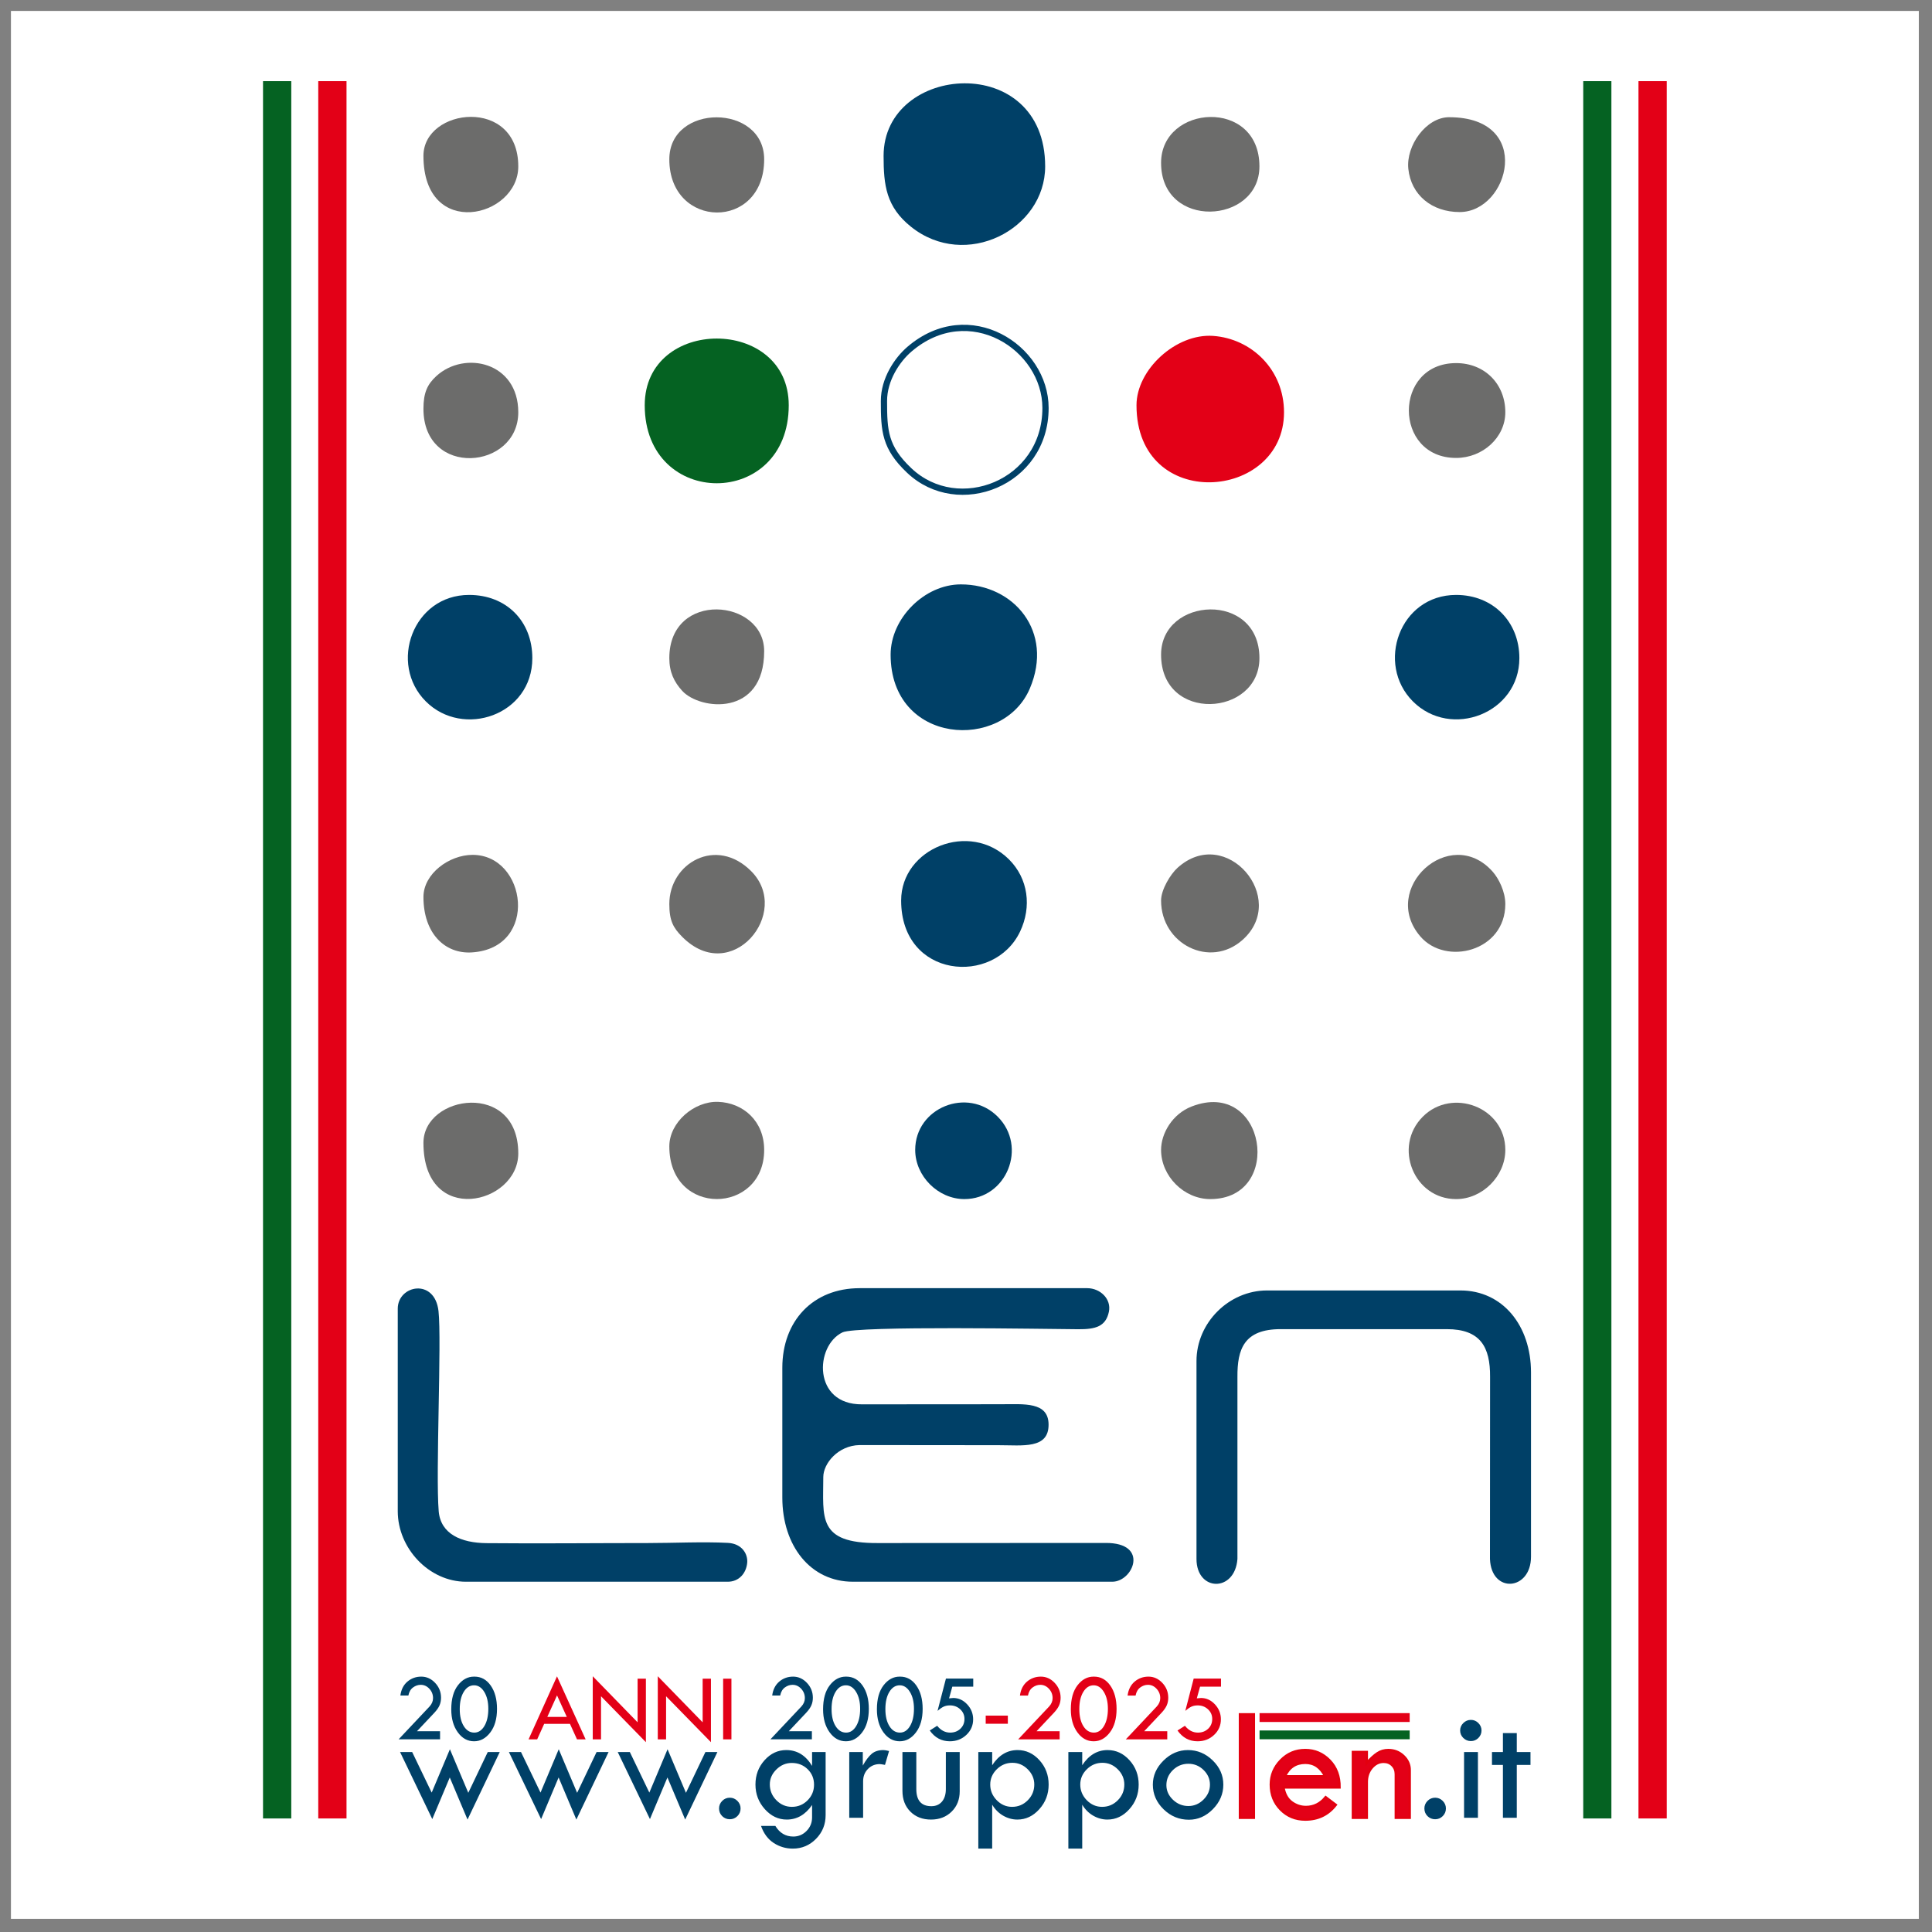 <svg xmlns="http://www.w3.org/2000/svg" xmlns:xlink="http://www.w3.org/1999/xlink" xmlns:serif="http://www.serif.com/" width="100%" height="100%" viewBox="0 0 735 735" xml:space="preserve" style="fill-rule:evenodd;clip-rule:evenodd;stroke-miterlimit:22.926;"><rect x="0" y="0" width="735" height="735" fill="#808080" stroke="none"/>    <g id="Livello-1" transform="matrix(4.167,0,0,4.167,0,0)">        <g transform="matrix(1,0,0,1,1,1)">            <rect x="0.284" y="0.284" width="173.614" height="173.614" style="fill:white;stroke:white;stroke-width:0.57px;"></rect>        </g>        <g transform="matrix(1,0,0,1,1,-145.817)">            <path d="M79.669,160.046C79.669,162.73 79.898,164.7 82.174,166.521C87.151,170.503 94.42,166.774 94.42,161.008C94.42,150.495 79.669,151.617 79.669,160.046Z" style="fill:white;stroke:white;stroke-width:2.13px;"></path>        </g>        <g transform="matrix(-0.043,0.999,0.999,0.043,-45.953,-55.687)">            <path d="M86.773,130.517C89.491,130.635 90.999,130.776 93.016,133.1C97.048,137.739 93.644,145.581 86.773,145.282C81.243,145.042 77.05,137.872 81.948,132.637C82.954,131.562 84.8,130.431 86.773,130.517Z" style="fill:white;stroke:white;stroke-width:2.13px;"></path>        </g>        <g transform="matrix(1,0,0,1,1,-97.946)">            <path d="M102.759,134.945C102.759,144.752 116.227,143.681 116.227,135.586C116.227,131.687 113.251,128.857 109.75,128.612C106.375,128.375 102.759,131.677 102.759,134.945Z" style="fill:white;stroke:white;stroke-width:2.13px;"></path>        </g>        <g transform="matrix(1,0,0,1,1,-53.19)">            <path d="M80.311,112.957C80.311,121.194 90.563,121.828 93.021,116.047C95.232,110.85 91.569,106.543 86.723,106.543C83.405,106.543 80.311,109.637 80.311,112.957Z" style="fill:white;stroke:white;stroke-width:2.13px;"></path>        </g>        <g transform="matrix(1,0,0,1,1,-99.809)">            <path d="M57.862,136.807C57.862,146.302 71.01,146.302 71.01,136.807C71.01,128.688 57.862,128.688 57.862,136.807Z" style="fill:white;stroke:white;stroke-width:2.13px;"></path>        </g>        <g transform="matrix(1,0,0,1,1,-10.253)">            <path d="M81.272,92.468C81.272,99.592 89.755,100.29 92.128,95.307C93.21,93.036 92.874,90.462 91.118,88.715C87.531,85.144 81.272,87.701 81.272,92.468Z" style="fill:white;stroke:white;stroke-width:2.13px;"></path>        </g>        <g transform="matrix(1,0,0,1,1,-53.44)">            <path d="M47.6,113.527C47.6,110.136 45.219,107.755 41.828,107.755C36.7,107.755 34.444,114.043 37.877,117.477C41.267,120.866 47.6,118.747 47.6,113.527Z" style="fill:white;stroke:white;stroke-width:2.13px;"></path>        </g>        <g transform="matrix(1,0,0,1,1,-53.355)">            <path d="M137.714,113.442C137.714,110.136 135.318,107.67 131.941,107.67C126.77,107.67 124.585,113.982 127.993,117.391C131.469,120.866 137.714,118.478 137.714,113.442Z" style="fill:white;stroke:white;stroke-width:2.13px;"></path>        </g>        <g transform="matrix(1,0,0,1,1,-55.204)">            <path d="M105.003,114.97C105.003,121.231 113.982,120.633 113.982,115.291C113.982,109.153 105.003,109.675 105.003,114.97Z" style="fill:white;stroke:white;stroke-width:2.13px;"></path>        </g>        <g transform="matrix(1,0,0,1,1,-145.243)">            <path d="M105.003,160.113C105.003,166.251 113.982,165.729 113.982,160.434C113.982,154.173 105.003,154.772 105.003,160.113Z" style="fill:white;stroke:white;stroke-width:2.13px;"></path>        </g>        <g transform="matrix(1,0,0,1,1,-11.489)">            <path d="M105.003,93.704C105.003,97.675 109.465,99.951 112.444,97.296C116.689,93.513 110.936,86.72 106.506,90.717C105.867,91.294 105.003,92.702 105.003,93.704Z" style="fill:white;stroke:white;stroke-width:2.13px;"></path>        </g>        <g transform="matrix(1,0,0,1,1,32.68)">            <path d="M105.003,72.303C105.003,74.7 107.096,76.793 109.493,76.793C116.283,76.793 114.557,65.708 107.79,68.341C106.03,69.026 105.003,70.797 105.003,72.303Z" style="fill:white;stroke:white;stroke-width:2.13px;"></path>        </g>        <g transform="matrix(1,0,0,1,1,-11.724)">            <path d="M136.431,94.259C136.431,93.143 135.845,91.933 135.248,91.272C131.364,86.969 124.941,92.863 128.668,97.212C130.999,99.936 136.431,98.584 136.431,94.259Z" style="fill:white;stroke:white;stroke-width:2.13px;"></path>        </g>        <g transform="matrix(1,0,0,1,1,-10.026)">            <path d="M37.659,91.92C37.659,95.267 39.636,97.135 42.082,96.978C48.251,96.582 47.093,88.072 42.148,88.072C40.011,88.072 37.659,89.792 37.659,91.92Z" style="fill:white;stroke:white;stroke-width:2.13px;"></path>        </g>        <g transform="matrix(1,0,0,1,1,33.487)">            <path d="M82.555,71.497C82.555,73.893 84.648,75.986 87.045,75.986C90.9,75.986 92.834,71.207 90.084,68.457C87.335,65.708 82.555,67.64 82.555,71.497Z" style="fill:white;stroke:white;stroke-width:2.13px;"></path>        </g>        <g transform="matrix(1,0,0,1,1,-8.79)">            <path d="M60.107,91.325C60.107,92.851 60.461,93.49 61.283,94.319C65.788,98.855 71.328,92.098 67.589,88.333C64.394,85.116 60.107,87.583 60.107,91.325Z" style="fill:white;stroke:white;stroke-width:2.13px;"></path>        </g>        <g transform="matrix(1,0,0,1,1,33.564)">            <path d="M131.941,75.91C134.338,75.91 136.431,73.816 136.431,71.42C136.431,67.51 131.574,65.708 128.902,68.381C126.152,71.131 128.085,75.91 131.941,75.91Z" style="fill:white;stroke:white;stroke-width:2.13px;"></path>        </g>        <g transform="matrix(1,0,0,1,1,35.491)">            <path d="M37.659,68.851C37.659,76.532 46.317,74.481 46.317,69.814C46.317,63.158 37.659,64.439 37.659,68.851Z" style="fill:white;stroke:white;stroke-width:2.13px;"></path>        </g>        <g transform="matrix(1,0,0,1,1,36.498)">            <path d="M60.107,68.164C60.107,74.661 68.766,74.381 68.766,68.486C68.766,65.854 66.857,64.179 64.56,64.098C62.383,64.022 60.107,65.958 60.107,68.164Z" style="fill:white;stroke:white;stroke-width:2.13px;"></path>        </g>        <g transform="matrix(1,0,0,1,1,-100.223)">            <path d="M131.941,142.031C134.373,142.031 136.431,140.157 136.431,137.863C136.431,135.275 134.546,133.373 131.941,133.373C126.185,133.373 126.185,142.031 131.941,142.031Z" style="fill:white;stroke:white;stroke-width:2.13px;"></path>        </g>        <g transform="matrix(1,0,0,1,1,-145.12)">            <path d="M132.261,164.48C136.795,164.48 139.066,155.821 131.3,155.821C129.201,155.821 127.357,158.42 127.575,160.525C127.822,162.926 129.731,164.48 132.261,164.48Z" style="fill:white;stroke:white;stroke-width:2.13px;"></path>        </g>        <g transform="matrix(1,0,0,1,1,-99.556)">            <path d="M37.659,136.875C37.659,143.212 46.317,142.45 46.317,137.195C46.317,132.615 41.422,131.525 38.84,133.887C38.014,134.641 37.659,135.416 37.659,136.875Z" style="fill:white;stroke:white;stroke-width:2.13px;"></path>        </g>        <g transform="matrix(1,0,0,1,1,-55.842)">            <path d="M60.107,115.929C60.107,117.189 60.531,118.09 61.288,118.918C62.904,120.685 68.766,121.313 68.766,115.288C68.766,110.499 60.107,109.71 60.107,115.929Z" style="fill:white;stroke:white;stroke-width:2.13px;"></path>        </g>        <g transform="matrix(1,0,0,1,1,-144.416)">            <path d="M37.659,158.645C37.659,166.362 46.317,164.31 46.317,159.607C46.317,153.235 37.659,154.242 37.659,158.645Z" style="fill:white;stroke:white;stroke-width:2.13px;"></path>        </g>        <g transform="matrix(1,0,0,1,1,-144.685)">            <path d="M60.107,159.234C60.107,165.629 68.766,165.776 68.766,159.234C68.766,154.143 60.107,154.09 60.107,159.234Z" style="fill:white;stroke:white;stroke-width:2.13px;"></path>        </g>        <g transform="matrix(1,0,0,1,1,86.834)">            <path d="M70.424,38.044L70.424,49.886C70.424,54.311 73.01,57.573 76.865,57.573L100.549,57.573C102.456,57.573 103.964,54.005 99.934,54.033L79.149,54.043C73.595,54.073 74.164,51.708 74.164,48.017C74.164,46.781 75.508,45.135 77.476,45.096L90.161,45.108C92.373,45.108 94.732,45.475 94.732,43.239C94.732,41.123 92.502,41.367 90.369,41.369L77.687,41.378C73.189,41.406 73.382,36.026 75.914,34.809C77.216,34.184 94.747,34.507 97.441,34.521C99.007,34.53 99.951,34.283 100.237,32.934C100.487,31.755 99.439,30.773 98.264,30.773L77.488,30.773C73.217,30.773 70.424,33.767 70.424,38.044Z" style="fill:white;stroke:white;stroke-width:2.13px;"></path>        </g>        <g transform="matrix(1,0,0,1,1,88.157)">            <path d="M108.236,36.098L108.236,54.173C108.236,57.161 111.747,57.237 111.974,54.171L111.974,37.551C111.958,35.017 112.571,33.19 115.923,33.19L131.089,33.19C134.159,33.19 135.059,34.821 135.039,37.55L135.029,54.181C135.157,57.366 138.776,57.072 138.776,53.966L138.776,37.137C138.776,32.862 136.182,29.658 132.335,29.658L114.676,29.658C111.191,29.658 108.236,32.613 108.236,36.098Z" style="fill:white;stroke:white;stroke-width:2.13px;"></path>        </g>        <g transform="matrix(1,0,0,1,1,85.873)">            <path d="M35.314,33.604L35.314,52.095C35.314,55.484 38.171,58.535 41.546,58.535L65.438,58.535C66.464,58.535 67.123,57.768 67.217,56.813C67.293,56.018 66.757,55.056 65.454,54.987C63.196,54.869 60.479,55.003 58.167,55.003C53.256,55.003 48.314,55.059 43.408,55.012C41.111,54.989 39.228,54.186 39.052,52.095C38.764,48.664 39.332,36.493 39.035,33.831C38.693,30.773 35.314,31.453 35.314,33.604Z" style="fill:white;stroke:white;stroke-width:2.13px;"></path>        </g>        <g transform="matrix(1,0,0,1,1,86.834)">            <path d="M70.424,38.044L70.424,49.886C70.424,54.311 73.01,57.573 76.865,57.573L100.549,57.573C102.456,57.573 103.964,54.005 99.934,54.033L79.149,54.043C73.595,54.073 74.164,51.708 74.164,48.017C74.164,46.781 75.508,45.135 77.476,45.096L90.161,45.108C92.373,45.108 94.732,45.475 94.732,43.239C94.732,41.123 92.502,41.367 90.369,41.369L77.687,41.378C73.189,41.406 73.382,36.026 75.914,34.809C77.216,34.184 94.747,34.507 97.441,34.521C99.007,34.53 99.951,34.283 100.237,32.934C100.487,31.755 99.439,30.773 98.264,30.773L77.488,30.773C73.217,30.773 70.424,33.767 70.424,38.044" style="fill:rgb(0,64,103);"></path>        </g>        <g transform="matrix(1,0,0,1,1,88.157)">            <path d="M108.236,36.098L108.236,54.173C108.236,57.161 111.747,57.237 111.974,54.171L111.974,37.551C111.958,35.017 112.571,33.19 115.923,33.19L131.089,33.19C134.159,33.19 135.059,34.821 135.039,37.55L135.029,54.181C135.157,57.366 138.776,57.072 138.776,53.966L138.776,37.137C138.776,32.862 136.182,29.658 132.335,29.658L114.676,29.658C111.191,29.658 108.236,32.613 108.236,36.098" style="fill:rgb(0,64,103);"></path>        </g>        <g transform="matrix(1,0,0,1,1,85.873)">            <path d="M35.314,33.604L35.314,52.095C35.314,55.484 38.171,58.535 41.546,58.535L65.438,58.535C66.464,58.535 67.123,57.768 67.217,56.813C67.293,56.018 66.757,55.056 65.454,54.987C63.196,54.869 60.479,55.003 58.167,55.003C53.256,55.003 48.314,55.059 43.408,55.012C41.111,54.989 39.228,54.186 39.052,52.095C38.764,48.664 39.332,36.493 39.035,33.831C38.693,30.773 35.314,31.453 35.314,33.604" style="fill:rgb(0,64,103);"></path>        </g>        <g transform="matrix(1,0,0,1,1,-145.817)">            <path d="M79.669,160.046C79.669,162.73 79.898,164.7 82.174,166.521C87.151,170.503 94.42,166.774 94.42,161.008C94.42,150.495 79.669,151.617 79.669,160.046" style="fill:rgb(0,64,103);"></path>        </g>        <g transform="matrix(-0.043,0.999,0.999,0.043,-45.953,-55.687)">            <path d="M86.773,130.517C89.491,130.635 90.999,130.776 93.016,133.1C97.048,137.739 93.644,145.581 86.773,145.282C81.243,145.042 77.05,137.872 81.948,132.637C82.954,131.562 84.8,130.431 86.773,130.517Z" style="fill:white;stroke:rgb(0,64,103);stroke-width:0.57px;"></path>        </g>        <g transform="matrix(1,0,0,1,1,-97.946)">            <path d="M102.759,134.945C102.759,144.752 116.227,143.681 116.227,135.586C116.227,131.687 113.251,128.857 109.75,128.612C106.375,128.375 102.759,131.677 102.759,134.945" style="fill:rgb(227,0,23);"></path>        </g>        <g transform="matrix(1,0,0,1,1,-53.19)">            <path d="M80.311,112.957C80.311,121.194 90.563,121.828 93.021,116.047C95.232,110.85 91.569,106.543 86.723,106.543C83.405,106.543 80.311,109.637 80.311,112.957" style="fill:rgb(0,64,103);"></path>        </g>        <g transform="matrix(1,0,0,1,1,-99.809)">            <path d="M57.862,136.807C57.862,146.302 71.01,146.302 71.01,136.807C71.01,128.688 57.862,128.688 57.862,136.807" style="fill:rgb(5,98,34);"></path>        </g>        <g transform="matrix(1,0,0,1,1,-10.253)">            <path d="M81.272,92.468C81.272,99.592 89.755,100.29 92.128,95.307C93.21,93.036 92.874,90.462 91.118,88.715C87.531,85.144 81.272,87.701 81.272,92.468" style="fill:rgb(0,64,103);"></path>        </g>        <g transform="matrix(1,0,0,1,1,-53.44)">            <path d="M47.6,113.527C47.6,110.136 45.219,107.755 41.828,107.755C36.7,107.755 34.444,114.043 37.877,117.477C41.267,120.866 47.6,118.747 47.6,113.527" style="fill:rgb(0,64,103);"></path>        </g>        <g transform="matrix(1,0,0,1,1,-53.355)">            <path d="M137.714,113.442C137.714,110.136 135.318,107.67 131.941,107.67C126.77,107.67 124.585,113.982 127.993,117.391C131.469,120.866 137.714,118.478 137.714,113.442" style="fill:rgb(0,64,103);"></path>        </g>        <g transform="matrix(1,0,0,1,1,-55.204)">            <path d="M105.003,114.97C105.003,121.231 113.982,120.633 113.982,115.291C113.982,109.153 105.003,109.675 105.003,114.97" style="fill:rgb(108,108,107);"></path>        </g>        <g transform="matrix(1,0,0,1,1,-145.243)">            <path d="M105.003,160.113C105.003,166.251 113.982,165.729 113.982,160.434C113.982,154.173 105.003,154.772 105.003,160.113" style="fill:rgb(108,108,107);"></path>        </g>        <g transform="matrix(1,0,0,1,1,-11.489)">            <path d="M105.003,93.704C105.003,97.675 109.465,99.951 112.444,97.296C116.689,93.513 110.936,86.72 106.506,90.717C105.867,91.294 105.003,92.702 105.003,93.704" style="fill:rgb(108,108,107);"></path>        </g>        <g transform="matrix(1,0,0,1,1,32.68)">            <path d="M105.003,72.303C105.003,74.7 107.096,76.793 109.493,76.793C116.283,76.793 114.557,65.708 107.79,68.341C106.03,69.026 105.003,70.797 105.003,72.303" style="fill:rgb(108,108,107);"></path>        </g>        <g transform="matrix(1,0,0,1,1,-11.724)">            <path d="M136.431,94.259C136.431,93.143 135.845,91.933 135.248,91.272C131.364,86.969 124.941,92.863 128.668,97.212C130.999,99.936 136.431,98.584 136.431,94.259" style="fill:rgb(108,108,107);"></path>        </g>        <g transform="matrix(1,0,0,1,1,-10.026)">            <path d="M37.659,91.92C37.659,95.267 39.636,97.135 42.082,96.978C48.251,96.582 47.093,88.072 42.148,88.072C40.011,88.072 37.659,89.792 37.659,91.92" style="fill:rgb(108,108,107);"></path>        </g>        <g transform="matrix(1,0,0,1,1,33.487)">            <path d="M82.555,71.497C82.555,73.893 84.648,75.986 87.045,75.986C90.9,75.986 92.834,71.207 90.084,68.457C87.335,65.708 82.555,67.64 82.555,71.497" style="fill:rgb(0,64,103);"></path>        </g>        <g transform="matrix(1,0,0,1,1,-8.79)">            <path d="M60.107,91.325C60.107,92.851 60.461,93.49 61.283,94.319C65.788,98.855 71.328,92.098 67.589,88.333C64.394,85.116 60.107,87.583 60.107,91.325" style="fill:rgb(108,108,107);"></path>        </g>        <g transform="matrix(1,0,0,1,1,33.564)">            <path d="M131.941,75.91C134.338,75.91 136.431,73.816 136.431,71.42C136.431,67.51 131.574,65.708 128.902,68.381C126.152,71.131 128.085,75.91 131.941,75.91" style="fill:rgb(108,108,107);"></path>        </g>        <g transform="matrix(1,0,0,1,1,35.491)">            <path d="M37.659,68.851C37.659,76.532 46.317,74.481 46.317,69.814C46.317,63.158 37.659,64.439 37.659,68.851" style="fill:rgb(108,108,107);"></path>        </g>        <g transform="matrix(1,0,0,1,1,36.498)">            <path d="M60.107,68.164C60.107,74.661 68.766,74.381 68.766,68.486C68.766,65.854 66.857,64.179 64.56,64.098C62.383,64.022 60.107,65.958 60.107,68.164" style="fill:rgb(108,108,107);"></path>        </g>        <g transform="matrix(1,0,0,1,1,-100.223)">            <path d="M131.941,142.031C134.373,142.031 136.431,140.157 136.431,137.863C136.431,135.275 134.546,133.373 131.941,133.373C126.185,133.373 126.185,142.031 131.941,142.031" style="fill:rgb(108,108,107);"></path>        </g>        <g transform="matrix(1,0,0,1,1,-145.12)">            <path d="M132.261,164.48C136.795,164.48 139.066,155.821 131.3,155.821C129.201,155.821 127.357,158.42 127.575,160.525C127.822,162.926 129.731,164.48 132.261,164.48" style="fill:rgb(108,108,107);"></path>        </g>        <g transform="matrix(1,0,0,1,1,-99.556)">            <path d="M37.659,136.875C37.659,143.212 46.317,142.45 46.317,137.195C46.317,132.615 41.422,131.525 38.84,133.887C38.014,134.641 37.659,135.416 37.659,136.875" style="fill:rgb(108,108,107);"></path>        </g>        <g transform="matrix(1,0,0,1,1,-55.842)">            <path d="M60.107,115.929C60.107,117.189 60.531,118.09 61.288,118.918C62.904,120.685 68.766,121.313 68.766,115.288C68.766,110.499 60.107,109.71 60.107,115.929" style="fill:rgb(108,108,107);"></path>        </g>        <g transform="matrix(1,0,0,1,1,-144.416)">            <path d="M37.659,158.645C37.659,166.362 46.317,164.31 46.317,159.607C46.317,153.235 37.659,154.242 37.659,158.645" style="fill:rgb(108,108,107);"></path>        </g>        <g transform="matrix(1,0,0,1,1,-144.685)">            <path d="M60.107,159.234C60.107,165.629 68.766,165.776 68.766,159.234C68.766,154.143 60.107,154.09 60.107,159.234" style="fill:rgb(108,108,107);"></path>        </g>        <g transform="matrix(1,0,0,1,1,136.864)">            <path d="M37.068,21.193L39.176,21.193L39.176,21.932L35.392,21.932L38.218,18.933C38.43,18.7 38.535,18.446 38.535,18.167C38.535,17.841 38.424,17.556 38.2,17.315C37.977,17.075 37.715,16.955 37.413,16.955C37.164,16.955 36.93,17.035 36.712,17.194C36.492,17.354 36.349,17.6 36.283,17.934L35.552,17.934C35.625,17.388 35.84,16.965 36.198,16.661C36.556,16.358 36.977,16.207 37.461,16.207C37.945,16.207 38.368,16.398 38.727,16.779C39.086,17.161 39.266,17.612 39.266,18.134C39.266,18.388 39.219,18.62 39.129,18.829C39.039,19.04 38.878,19.268 38.648,19.515L37.068,21.193ZM42.318,16.207C42.927,16.207 43.422,16.48 43.803,17.024C44.185,17.571 44.375,18.278 44.375,19.15C44.375,20.053 44.17,20.772 43.759,21.307C43.349,21.843 42.857,22.11 42.282,22.11C41.686,22.11 41.189,21.835 40.793,21.288C40.396,20.739 40.199,20.041 40.199,19.193C40.199,18.253 40.402,17.52 40.81,16.995C41.217,16.47 41.705,16.207 42.273,16.207L42.318,16.207ZM43.582,19.145C43.582,18.52 43.459,18.005 43.213,17.603C42.966,17.201 42.656,16.999 42.282,16.999C41.897,16.999 41.582,17.198 41.339,17.597C41.095,17.995 40.974,18.52 40.974,19.172C40.974,19.817 41.097,20.337 41.343,20.728C41.589,21.122 41.909,21.318 42.3,21.318C42.677,21.318 42.984,21.117 43.223,20.717C43.462,20.315 43.582,19.791 43.582,19.145ZM71.014,21.193L73.122,21.193L73.122,21.932L69.338,21.932L72.164,18.933C72.376,18.7 72.481,18.446 72.481,18.167C72.481,17.841 72.37,17.556 72.146,17.315C71.924,17.075 71.661,16.955 71.359,16.955C71.11,16.955 70.876,17.035 70.658,17.194C70.438,17.354 70.295,17.6 70.229,17.934L69.499,17.934C69.571,17.388 69.786,16.965 70.144,16.661C70.502,16.358 70.923,16.207 71.407,16.207C71.891,16.207 72.314,16.398 72.673,16.779C73.032,17.161 73.212,17.612 73.212,18.134C73.212,18.388 73.166,18.62 73.075,18.829C72.985,19.04 72.824,19.268 72.594,19.515L71.014,21.193ZM76.264,16.207C76.872,16.207 77.368,16.48 77.75,17.024C78.131,17.571 78.321,18.278 78.321,19.15C78.321,20.053 78.116,20.772 77.705,21.307C77.295,21.843 76.803,22.11 76.228,22.11C75.632,22.11 75.135,21.835 74.739,21.288C74.342,20.739 74.145,20.041 74.145,19.193C74.145,18.253 74.348,17.52 74.756,16.995C75.163,16.47 75.651,16.207 76.22,16.207L76.264,16.207ZM77.528,19.145C77.528,18.52 77.405,18.005 77.159,17.603C76.912,17.201 76.603,16.999 76.228,16.999C75.843,16.999 75.528,17.198 75.285,17.597C75.041,17.995 74.92,18.52 74.92,19.172C74.92,19.817 75.043,20.337 75.289,20.728C75.536,21.122 75.855,21.318 76.246,21.318C76.623,21.318 76.93,21.117 77.169,20.717C77.408,20.315 77.528,19.791 77.528,19.145ZM81.178,16.207C81.786,16.207 82.282,16.48 82.663,17.024C83.045,17.571 83.235,18.278 83.235,19.15C83.235,20.053 83.03,20.772 82.619,21.307C82.209,21.843 81.716,22.11 81.142,22.11C80.545,22.11 80.048,21.835 79.652,21.288C79.256,20.739 79.059,20.041 79.059,19.193C79.059,18.253 79.262,17.52 79.67,16.995C80.077,16.47 80.565,16.207 81.133,16.207L81.178,16.207ZM82.442,19.145C82.442,18.52 82.319,18.005 82.072,17.603C81.826,17.201 81.516,16.999 81.142,16.999C80.756,16.999 80.442,17.198 80.198,17.597C79.955,17.995 79.833,18.52 79.833,19.172C79.833,19.817 79.956,20.337 80.203,20.728C80.449,21.122 80.768,21.318 81.16,21.318C81.537,21.318 81.844,21.117 82.083,20.717C82.322,20.315 82.442,19.791 82.442,19.145ZM85.361,16.385L87.854,16.385L87.854,17.124L85.943,17.124L85.646,18.191C85.867,18.168 85.995,18.157 86.029,18.157C86.516,18.157 86.94,18.351 87.302,18.74C87.664,19.129 87.845,19.583 87.845,20.105C87.845,20.665 87.639,21.138 87.226,21.527C86.814,21.916 86.311,22.11 85.716,22.11C84.96,22.11 84.349,21.782 83.883,21.125L84.561,20.694C84.893,21.11 85.288,21.318 85.747,21.318C86.122,21.318 86.434,21.199 86.682,20.963C86.93,20.727 87.053,20.43 87.053,20.071C87.053,19.724 86.925,19.43 86.668,19.191C86.412,18.952 86.097,18.833 85.725,18.833C85.502,18.833 85.308,18.874 85.143,18.952C84.977,19.032 84.796,19.158 84.595,19.332L85.361,16.385Z" style="fill:rgb(0,64,103);fill-rule:nonzero;"></path>        </g>        <g transform="matrix(1,0,0,1,1,136.909)">            <path d="M49.852,16.136L52.466,21.888L51.678,21.888L51.035,20.472L48.683,20.472L48.043,21.888L47.257,21.888L49.852,16.136ZM49.855,17.875L48.968,19.839L50.747,19.839L49.855,17.875ZM53.116,16.127L57.211,20.332L57.211,16.349L57.968,16.349L57.968,22.146L53.872,17.954L53.872,21.888L53.116,21.888L53.116,16.127ZM59.054,16.127L63.15,20.332L63.15,16.349L63.907,16.349L63.907,22.146L59.811,17.954L59.811,21.888L59.054,21.888L59.054,16.127ZM65.02,16.349L65.777,16.349L65.777,21.888L65.02,21.888L65.02,16.349ZM88.992,19.724L91.013,19.724L91.013,20.463L88.992,20.463L88.992,19.724ZM93.633,21.148L95.742,21.148L95.742,21.888L91.957,21.888L94.783,18.888C94.995,18.655 95.1,18.402 95.1,18.123C95.1,17.796 94.989,17.511 94.765,17.271C94.543,17.03 94.28,16.91 93.978,16.91C93.729,16.91 93.495,16.99 93.277,17.149C93.057,17.31 92.914,17.556 92.848,17.89L92.118,17.89C92.19,17.344 92.406,16.921 92.763,16.616C93.121,16.314 93.542,16.162 94.026,16.162C94.51,16.162 94.933,16.354 95.292,16.735C95.651,17.116 95.831,17.568 95.831,18.09C95.831,18.344 95.785,18.575 95.694,18.784C95.604,18.995 95.443,19.224 95.213,19.47L93.633,21.148ZM98.883,16.162C99.492,16.162 99.987,16.435 100.369,16.98C100.75,17.526 100.94,18.234 100.94,19.105C100.94,20.009 100.735,20.727 100.324,21.263C99.915,21.799 99.422,22.066 98.848,22.066C98.251,22.066 97.754,21.791 97.358,21.243C96.961,20.694 96.764,19.997 96.764,19.148C96.764,18.209 96.967,17.476 97.375,16.95C97.782,16.425 98.27,16.162 98.839,16.162L98.883,16.162ZM100.148,19.1C100.148,18.476 100.024,17.961 99.778,17.559C99.532,17.156 99.222,16.955 98.848,16.955C98.462,16.955 98.147,17.154 97.904,17.553C97.66,17.95 97.539,18.476 97.539,19.127C97.539,19.773 97.662,20.292 97.908,20.684C98.155,21.077 98.474,21.273 98.865,21.273C99.242,21.273 99.549,21.073 99.788,20.672C100.027,20.27 100.148,19.746 100.148,19.1ZM103.46,21.148L105.568,21.148L105.568,21.888L101.785,21.888L104.61,18.888C104.822,18.655 104.928,18.402 104.928,18.123C104.928,17.796 104.816,17.511 104.592,17.271C104.369,17.03 104.107,16.91 103.806,16.91C103.556,16.91 103.322,16.99 103.104,17.149C102.884,17.31 102.741,17.556 102.675,17.89L101.945,17.89C102.017,17.344 102.232,16.921 102.59,16.616C102.948,16.314 103.369,16.162 103.853,16.162C104.337,16.162 104.76,16.354 105.119,16.735C105.478,17.116 105.658,17.568 105.658,18.09C105.658,18.344 105.612,18.575 105.521,18.784C105.43,18.995 105.27,19.224 105.04,19.47L103.46,21.148ZM107.98,16.34L110.473,16.34L110.473,17.079L108.562,17.079L108.265,18.146C108.486,18.124 108.614,18.112 108.648,18.112C109.135,18.112 109.559,18.307 109.921,18.695C110.283,19.084 110.464,19.538 110.464,20.061C110.464,20.62 110.258,21.094 109.845,21.482C109.433,21.871 108.93,22.066 108.335,22.066C107.579,22.066 106.968,21.737 106.502,21.08L107.18,20.65C107.512,21.065 107.907,21.273 108.366,21.273C108.741,21.273 109.053,21.154 109.301,20.919C109.549,20.683 109.672,20.386 109.672,20.027C109.672,19.679 109.544,19.385 109.287,19.146C109.031,18.908 108.716,18.789 108.344,18.789C108.121,18.789 107.927,18.829 107.762,18.908C107.596,18.988 107.415,19.114 107.214,19.288L107.98,16.34Z" style="fill:rgb(227,0,23);fill-rule:nonzero;"></path>        </g>        <g transform="matrix(1,0,0,1,1,150.611)">            <path d="M40.075,9.09L41.754,13.068L43.531,9.343L44.626,9.343L41.684,15.51L40.063,11.667L38.466,15.466L35.524,9.343L36.629,9.343L38.412,13.048L40.075,9.09ZM50.011,9.09L51.69,13.068L53.467,9.343L54.562,9.343L51.62,15.51L49.999,11.667L48.402,15.466L45.46,9.343L46.565,9.343L48.348,13.048L50.011,9.09ZM59.947,9.09L61.625,13.068L63.403,9.343L64.498,9.343L61.556,15.51L59.935,11.667L58.338,15.466L55.396,9.343L56.501,9.343L58.283,13.048L59.947,9.09ZM64.647,14.497C64.647,14.229 64.744,14.001 64.935,13.805C65.126,13.611 65.36,13.514 65.63,13.514C65.898,13.514 66.127,13.611 66.323,13.805C66.516,14.001 66.613,14.229 66.613,14.497C66.613,14.768 66.516,15.001 66.325,15.193C66.134,15.384 65.903,15.481 65.63,15.481C65.36,15.481 65.126,15.386 64.935,15.198C64.744,15.006 64.647,14.773 64.647,14.497ZM73.14,9.343L74.377,9.343L74.377,15.106C74.377,15.955 74.084,16.677 73.5,17.27C72.917,17.864 72.209,18.162 71.38,18.162C70.75,18.162 70.171,17.991 69.642,17.651C69.113,17.308 68.726,16.789 68.478,16.092L69.789,16.092C70.181,16.737 70.727,17.06 71.425,17.06C71.899,17.06 72.304,16.888 72.639,16.546C72.974,16.206 73.14,15.794 73.14,15.314L73.14,14.18C72.53,15.066 71.76,15.51 70.829,15.51C70.062,15.51 69.394,15.193 68.825,14.559C68.257,13.926 67.971,13.177 67.971,12.313C67.971,11.446 68.25,10.706 68.803,10.091C69.359,9.472 70.019,9.165 70.784,9.165C71.775,9.165 72.559,9.646 73.14,10.61L73.14,9.343ZM73.319,12.328C73.319,11.762 73.123,11.29 72.733,10.91C72.343,10.53 71.859,10.341 71.283,10.341C70.755,10.341 70.288,10.538 69.885,10.932C69.483,11.327 69.282,11.781 69.282,12.298C69.282,12.856 69.481,13.338 69.878,13.743C70.275,14.147 70.75,14.349 71.298,14.349C71.854,14.349 72.331,14.152 72.726,13.758C73.12,13.363 73.319,12.886 73.319,12.328ZM77.771,9.343L77.771,10.58C78.051,10.081 78.327,9.721 78.595,9.497C78.866,9.276 79.216,9.165 79.645,9.165C79.767,9.165 79.941,9.194 80.169,9.252L79.797,10.518C79.553,10.471 79.392,10.446 79.315,10.446C78.885,10.446 78.525,10.595 78.235,10.895C77.944,11.193 77.8,11.565 77.8,12.015L77.8,15.347L76.534,15.347L76.534,9.343L77.771,9.343ZM81.39,9.343L82.657,9.343L82.657,12.725C82.657,13.767 83.114,14.289 84.029,14.289C84.436,14.289 84.759,14.15 84.998,13.872C85.234,13.591 85.353,13.209 85.353,12.725L85.353,9.343L86.619,9.343L86.619,12.928C86.619,13.681 86.373,14.299 85.882,14.783C85.393,15.267 84.764,15.51 84.002,15.51C83.223,15.51 82.595,15.267 82.113,14.783C81.631,14.299 81.39,13.666 81.39,12.884L81.39,9.343ZM89.583,9.343L89.583,10.55C90.187,9.626 90.961,9.165 91.902,9.165C92.677,9.165 93.342,9.475 93.901,10.093C94.46,10.714 94.738,11.451 94.738,12.313C94.738,13.182 94.455,13.931 93.886,14.562C93.32,15.195 92.652,15.51 91.88,15.51C91.436,15.51 91.006,15.394 90.596,15.16C90.189,14.929 89.849,14.592 89.583,14.15L89.583,18.162L88.317,18.162L88.317,9.343L89.583,9.343ZM93.427,12.313C93.427,11.781 93.228,11.317 92.831,10.922C92.434,10.525 91.964,10.327 91.426,10.327C90.879,10.327 90.405,10.523 90.005,10.917C89.606,11.312 89.405,11.776 89.405,12.313C89.405,12.861 89.603,13.338 89.998,13.743C90.393,14.147 90.86,14.349 91.398,14.349C91.955,14.349 92.434,14.15 92.831,13.75C93.228,13.35 93.427,12.871 93.427,12.313ZM97.804,9.343L97.804,10.55C98.407,9.626 99.181,9.165 100.122,9.165C100.897,9.165 101.563,9.475 102.121,10.093C102.68,10.714 102.958,11.451 102.958,12.313C102.958,13.182 102.675,13.931 102.106,14.562C101.54,15.195 100.872,15.51 100.1,15.51C99.656,15.51 99.226,15.394 98.817,15.16C98.409,14.929 98.069,14.592 97.804,14.15L97.804,18.162L96.538,18.162L96.538,9.343L97.804,9.343ZM101.647,12.313C101.647,11.781 101.448,11.317 101.051,10.922C100.654,10.525 100.185,10.327 99.646,10.327C99.1,10.327 98.625,10.523 98.226,10.917C97.826,11.312 97.625,11.776 97.625,12.313C97.625,12.861 97.824,13.338 98.218,13.743C98.613,14.147 99.08,14.349 99.619,14.349C100.175,14.349 100.654,14.15 101.051,13.75C101.448,13.35 101.647,12.871 101.647,12.313ZM104.251,12.32C104.251,11.496 104.574,10.766 105.222,10.125C105.87,9.485 106.615,9.165 107.454,9.165C108.318,9.165 109.073,9.48 109.718,10.111C110.364,10.741 110.686,11.476 110.686,12.32C110.686,13.167 110.369,13.911 109.736,14.557C109.103,15.203 108.372,15.525 107.541,15.525C106.655,15.525 105.882,15.207 105.229,14.569C104.576,13.931 104.251,13.182 104.251,12.32ZM109.465,12.323C109.465,11.809 109.271,11.364 108.882,10.984C108.494,10.605 108.032,10.416 107.499,10.416C106.95,10.416 106.478,10.607 106.081,10.992C105.686,11.377 105.488,11.834 105.488,12.367C105.488,12.876 105.689,13.321 106.089,13.703C106.488,14.083 106.96,14.274 107.499,14.274C108.022,14.274 108.482,14.078 108.874,13.688C109.269,13.296 109.465,12.842 109.465,12.323ZM129.042,14.497C129.042,14.229 129.138,14.001 129.329,13.805C129.52,13.611 129.754,13.514 130.024,13.514C130.293,13.514 130.521,13.611 130.717,13.805C130.911,14.001 131.008,14.229 131.008,14.497C131.008,14.768 130.911,15.001 130.72,15.193C130.529,15.384 130.298,15.481 130.024,15.481C129.754,15.481 129.52,15.386 129.329,15.198C129.138,15.006 129.042,14.773 129.042,14.497ZM132.306,7.377C132.306,7.114 132.403,6.888 132.597,6.697C132.793,6.506 133.021,6.409 133.289,6.409C133.553,6.409 133.779,6.506 133.97,6.697C134.161,6.888 134.258,7.114 134.258,7.377C134.258,7.643 134.161,7.871 133.97,8.062C133.779,8.251 133.553,8.345 133.289,8.345C133.021,8.345 132.793,8.251 132.597,8.062C132.403,7.871 132.306,7.643 132.306,7.377ZM132.664,9.343L133.93,9.343L133.93,15.347L132.664,15.347L132.664,9.343ZM136.212,7.615L137.478,7.615L137.478,9.343L138.729,9.343L138.729,10.52L137.478,10.52L137.478,15.347L136.212,15.347L136.212,10.52L135.213,10.52L135.213,9.343L136.212,9.343L136.212,7.615Z" style="fill:rgb(0,64,103);fill-rule:nonzero;"></path>        </g>        <g transform="matrix(1,0,0,1,1,147.453)">            <path d="M112.206,9.06L113.472,9.06L113.472,18.505L112.206,18.505L112.206,9.06ZM121.295,15.734L116.171,15.734C116.283,16.354 116.536,16.806 116.931,17.092C117.328,17.377 117.757,17.521 118.224,17.521C118.941,17.521 119.545,17.223 120.029,16.628L120.953,17.325C120.26,18.221 119.332,18.668 118.167,18.668C117.273,18.668 116.528,18.363 115.925,17.75C115.324,17.139 115.024,16.379 115.024,15.471C115.024,14.619 115.329,13.884 115.938,13.259C116.546,12.635 117.288,12.322 118.167,12.322C119.031,12.322 119.771,12.638 120.387,13.271C121.002,13.904 121.305,14.726 121.295,15.734ZM116.305,14.721L119.984,14.721C119.575,13.897 118.971,13.485 118.174,13.485C117.303,13.485 116.68,13.897 116.305,14.721ZM122.517,18.505L122.517,12.501L123.783,12.501L123.783,13.497C124.143,13.095 124.47,12.799 124.764,12.608C125.057,12.417 125.384,12.322 125.744,12.322C126.283,12.322 126.745,12.501 127.127,12.861C127.509,13.221 127.701,13.653 127.701,14.16L127.701,18.505L126.435,18.505L126.435,14.527C126.435,14.199 126.33,13.931 126.119,13.715C125.911,13.502 125.645,13.395 125.322,13.395C124.903,13.395 124.542,13.574 124.237,13.931C123.934,14.289 123.783,14.721 123.783,15.227L123.783,18.505L122.517,18.505Z" style="fill:rgb(227,0,23);fill-rule:nonzero;stroke:rgb(227,0,15);stroke-width:0.22px;"></path>        </g>        <g transform="matrix(1,0,0,1,1,-1.754)">            <rect x="23.013" y="9.163" width="2.58" height="158.61" style="fill:rgb(5,98,34);"></rect>        </g>        <g transform="matrix(1,0,0,1,1,-1.754)">            <rect x="25.609" y="9.163" width="2.58" height="158.61" style="fill:white;"></rect>        </g>        <g transform="matrix(1,0,0,1,1,-1.754)">            <rect x="28.056" y="9.163" width="2.58" height="158.61" style="fill:rgb(227,0,23);"></rect>        </g>        <g transform="matrix(1,0,0,1,1,-1.754)">            <rect x="143.545" y="9.163" width="2.58" height="158.61" style="fill:rgb(5,98,34);"></rect>        </g>        <g transform="matrix(1,0,0,1,1,-1.754)">            <rect x="146.141" y="9.163" width="2.58" height="158.61" style="fill:white;"></rect>        </g>        <g transform="matrix(1,0,0,1,1,-1.754)">            <rect x="148.588" y="9.163" width="2.58" height="158.61" style="fill:rgb(227,0,23);"></rect>        </g>        <g transform="matrix(0,-1,-1,0,138.642,279.234)">            <rect x="120.444" y="9.942" width="0.808" height="13.706" style="fill:rgb(5,98,34);"></rect>        </g>        <g transform="matrix(0,-1,-1,0,139.454,278.421)">            <rect x="120.444" y="10.754" width="0.808" height="13.706" style="fill:white;"></rect>        </g>        <g transform="matrix(0,-1,-1,0,140.22,277.656)">            <rect x="120.444" y="11.52" width="0.808" height="13.706" style="fill:rgb(227,0,23);"></rect>        </g>    </g></svg>